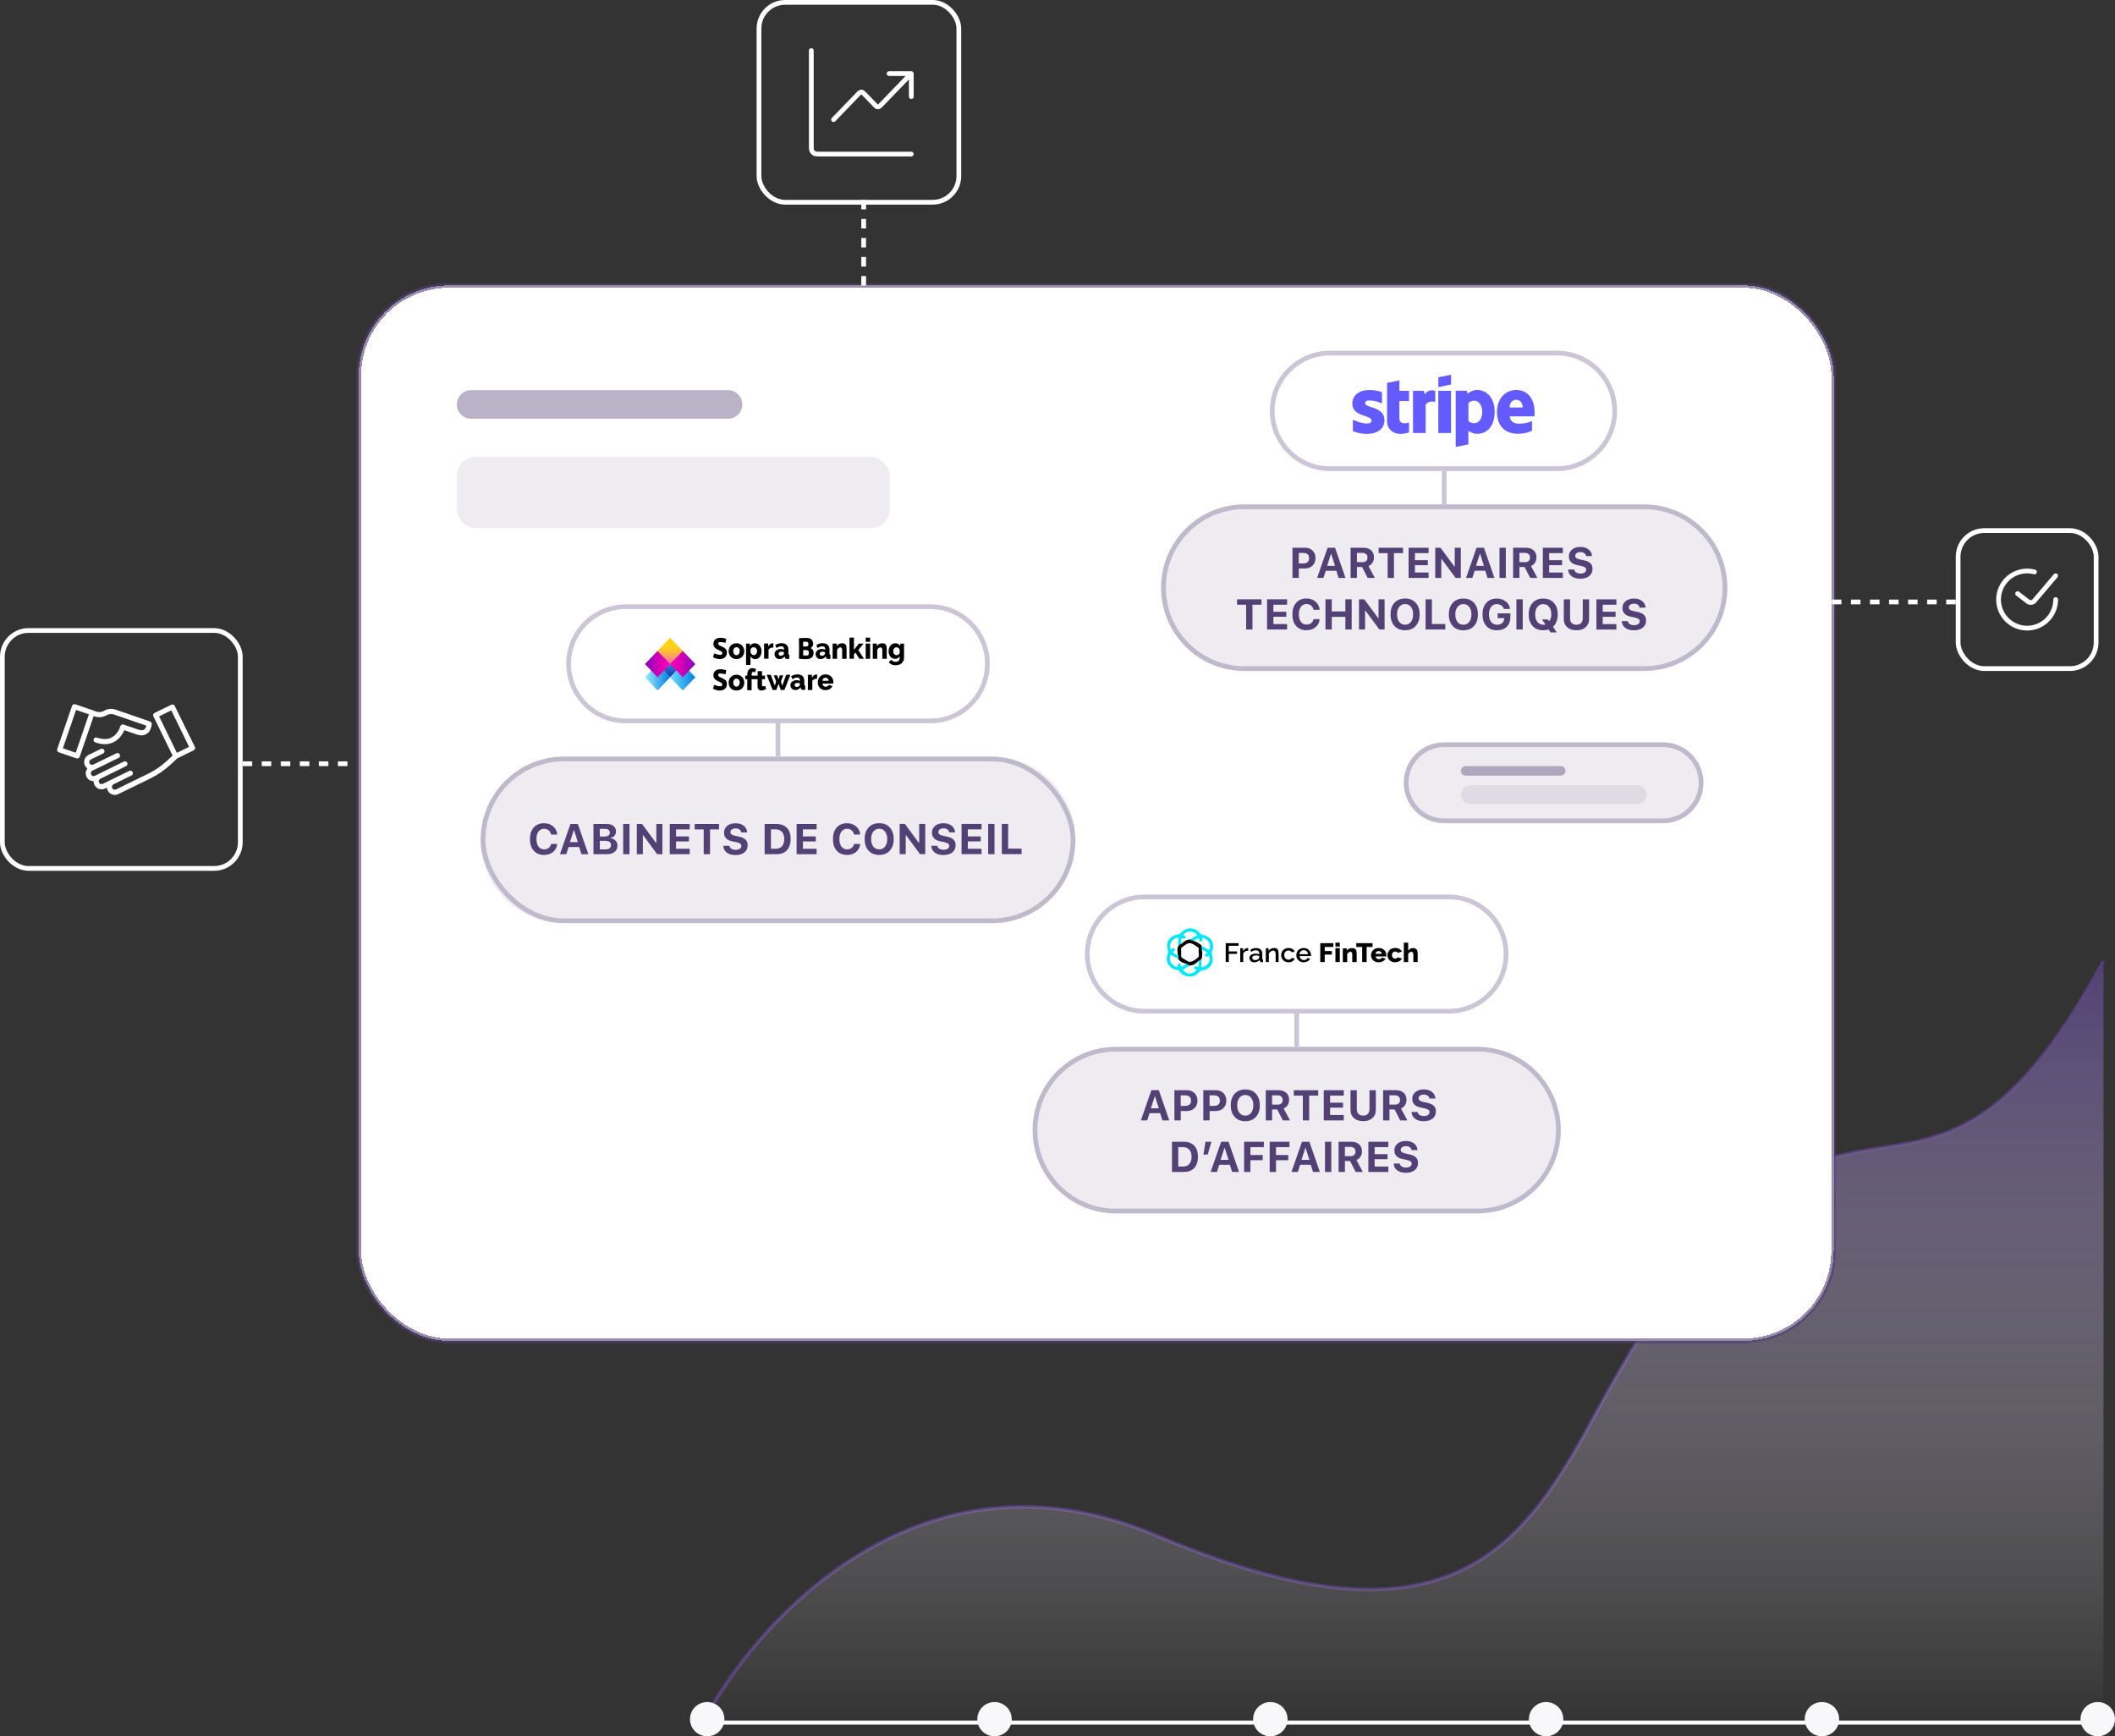 <?xml version="1.0" encoding="UTF-8"?> <svg xmlns="http://www.w3.org/2000/svg" xmlns:xlink="http://www.w3.org/1999/xlink" id="Layer_2" data-name="Layer 2" viewBox="0 0 615.15 505"><rect x="0" y="0" width="615.15" height="505" fill="#333333" stroke="none"/><defs><style> .cls-1, .cls-2, .cls-3, .cls-4, .cls-5, .cls-6, .cls-7, .cls-8, .cls-9 { fill: none; } .cls-2 { stroke-linejoin: round; } .cls-2, .cls-3, .cls-4, .cls-6, .cls-7, .cls-8, .cls-9 { stroke-width: 1.38px; } .cls-2, .cls-3, .cls-4, .cls-8 { stroke: #fff; } .cls-2, .cls-4 { stroke-linecap: round; } .cls-10 { fill: url(#linear-gradient); } .cls-11 { clip-path: url(#clippath); } .cls-12 { fill: #f8f7f9; } .cls-13 { fill: #010101; } .cls-14 { fill: #fff; } .cls-15 { fill: #fdfdfd; } .cls-16 { fill: #03e7fb; } .cls-17 { fill: #0bfefe; } .cls-18, .cls-19 { fill: #635bff; } .cls-20 { fill: #534075; } .cls-21 { fill: rgba(83, 64, 117, .4); } .cls-3 { stroke-dasharray: 0 0 2.77 2.77; } .cls-22 { clip-path: url(#clippath-1); } .cls-23 { fill: url(#linear-gradient-3); } .cls-24 { fill: url(#linear-gradient-4); } .cls-25 { fill: url(#linear-gradient-2); } .cls-26 { fill: url(#linear-gradient-6); } .cls-27 { fill: url(#linear-gradient-7); } .cls-28 { fill: url(#linear-gradient-5); } .cls-19 { fill-rule: evenodd; } .cls-29 { fill: rgba(83, 64, 117, .1); } .cls-5 { stroke: #534075; stroke-width: 1.07px; } .cls-6 { stroke: rgba(83, 64, 117, .6); } .cls-7 { stroke: rgba(83, 64, 117, .3); } .cls-9 { stroke: #cbc6d6; } </style><linearGradient id="linear-gradient" x1="407.91" y1="374.09" x2="407.91" y2="151.85" gradientTransform="translate(0 653.66) scale(1 -1)" gradientUnits="userSpaceOnUse"><stop offset="0" stop-color="#534075"></stop><stop offset="1" stop-color="#d9d9d9" stop-opacity="0"></stop></linearGradient><clipPath id="clippath"><rect class="cls-1" x="16.61" y="197.91" width="40.14" height="40.14"></rect></clipPath><clipPath id="clippath-1"><rect class="cls-1" x="339.34" y="270" width="73" height="14"></rect></clipPath><linearGradient id="linear-gradient-2" x1="194.92" y1="464.35" x2="194.92" y2="456.68" gradientTransform="translate(0 653.66) scale(1 -1)" gradientUnits="userSpaceOnUse"><stop offset="0" stop-color="#59bfff"></stop><stop offset="1" stop-color="#1039b4"></stop></linearGradient><linearGradient id="linear-gradient-3" x1="194.91" y1="456.68" x2="202.24" y2="456.68" gradientTransform="translate(0 653.66) scale(1 -1)" gradientUnits="userSpaceOnUse"><stop offset="0" stop-color="#73ddff"></stop><stop offset="1" stop-color="#0180dd"></stop></linearGradient><linearGradient id="linear-gradient-4" x1="194.91" y1="456.68" x2="187.59" y2="456.68" gradientTransform="translate(0 653.66) scale(1 -1)" gradientUnits="userSpaceOnUse"><stop offset="0" stop-color="#017edd"></stop><stop offset="1" stop-color="#9decff"></stop></linearGradient><linearGradient id="linear-gradient-5" x1="194.92" y1="468.18" x2="194.92" y2="460.51" gradientTransform="translate(0 653.66) scale(1 -1)" gradientUnits="userSpaceOnUse"><stop offset=".3" stop-color="#ffd315"></stop><stop offset=".38" stop-color="#ffcd1e"></stop><stop offset=".52" stop-color="#ffbd36"></stop><stop offset=".69" stop-color="#ffa35e"></stop><stop offset=".88" stop-color="#ff7f94"></stop><stop offset="1" stop-color="#ff67b9"></stop></linearGradient><linearGradient id="linear-gradient-6" x1="194.91" y1="460.51" x2="202.24" y2="460.51" gradientTransform="translate(0 653.66) scale(1 -1)" gradientUnits="userSpaceOnUse"><stop offset="0" stop-color="#ff00b1"></stop><stop offset=".14" stop-color="#f600b2"></stop><stop offset=".37" stop-color="#de00b5"></stop><stop offset=".66" stop-color="#b600ba"></stop><stop offset="1" stop-color="#7f00c1"></stop><stop offset="1" stop-color="#7f00c1"></stop></linearGradient><linearGradient id="linear-gradient-7" x1="194.91" y1="460.51" x2="187.59" y2="460.51" xlink:href="#linear-gradient-6"></linearGradient></defs><g id="Layer_1-2" data-name="Layer 1"><rect class="cls-14" x="205.13" y="500.42" width="404.46" height="1.18"></rect><path class="cls-5" d="M204.02,501.82c15.6-30.55,63.94-84.35,132.51-55.16,85.71,36.48,106.9,2.78,128.08-36.48,70.45-130.61,91.29-27.93,147.19-130.61"></path><path class="cls-10" d="M336.53,446.65c-68.57-29.18-116.91,24.62-132.51,55.16h407.78v-222.25c-55.9,102.68-76.74,0-147.19,130.61-21.18,39.26-42.36,72.96-128.08,36.48Z"></path><ellipse class="cls-12" cx="289.26" cy="500.02" rx="5.01" ry="4.98"></ellipse><ellipse class="cls-12" cx="369.48" cy="500.02" rx="5.01" ry="4.98"></ellipse><ellipse class="cls-12" cx="449.69" cy="500.02" rx="5.01" ry="4.98"></ellipse><ellipse class="cls-12" cx="529.91" cy="500.02" rx="5.01" ry="4.98"></ellipse><ellipse class="cls-12" cx="610.13" cy="500.02" rx="5.01" ry="4.98"></ellipse><ellipse class="cls-12" cx="205.69" cy="500.02" rx="5.01" ry="4.98"></ellipse><g><rect class="cls-14" x="104.34" y="83" width="429" height="307" rx="26.3" ry="26.3" shape-rendering="crispEdges"></rect><rect class="cls-6" x="104.34" y="83" width="429" height="307" rx="26.3" ry="26.3" shape-rendering="crispEdges"></rect></g><path class="cls-4" d="M586.82,172.65l2.98,2.3c.59,.45,1.42,.37,1.9-.2l6.19-7.29"></path><path class="cls-4" d="M597.89,174.38c0,1.74-.54,3.43-1.55,4.84-1.01,1.41-2.44,2.47-4.08,3.03s-3.42,.59-5.08,.08c-1.66-.5-3.12-1.51-4.18-2.89-1.06-1.38-1.66-3.05-1.71-4.78-.06-1.74,.43-3.44,1.4-4.89,.96-1.44,2.36-2.55,3.98-3.16,1.62-.61,3.4-.7,5.07-.25"></path><path class="cls-29" d="M164,220.06h124.56c13.38,0,24.22,10.84,24.22,24.22h0c0,13.38-10.84,24.22-24.22,24.22h-124.56c-13.38,0-24.22-10.84-24.22-24.22h0c0-13.38,10.84-24.22,24.22-24.22Z"></path><rect class="cls-7" x="140.48" y="220.75" width="171.62" height="47.06" rx="23.53" ry="23.53"></rect><path class="cls-7" d="M182,176.46h88.58c9.17,0,16.61,7.44,16.61,16.61h0c0,9.17-7.44,16.61-16.61,16.61h-88.58c-9.17,0-16.61-7.44-16.61-16.61h0c0-9.17,7.44-16.61,16.61-16.61Z"></path><path class="cls-7" d="M332.85,260.88h88.58c9.17,0,16.61,7.44,16.61,16.61h0c0,9.17-7.44,16.61-16.61,16.61h-88.58c-9.17,0-16.61-7.44-16.61-16.61h0c0-9.17,7.44-16.61,16.61-16.61Z"></path><path class="cls-7" d="M386.84,102.69h66c9.28,0,16.81,7.53,16.81,16.81h0c0,9.28-7.53,16.81-16.81,16.81h-66c-9.28,0-16.81-7.53-16.81-16.81h0c0-9.28,7.53-16.81,16.81-16.81Z"></path><path class="cls-20" d="M158.26,248.66c-1.27,0-2.28-.41-3.02-1.23-.73-.83-1.1-1.96-1.1-3.38s.37-2.55,1.1-3.38c.74-.82,1.74-1.23,3.02-1.23,1.04,0,1.91,.31,2.63,.93,.72,.62,1.11,1.4,1.18,2.36h-1.79c-.09-.51-.32-.91-.69-1.22-.37-.3-.81-.46-1.33-.46-.69,0-1.23,.27-1.64,.8-.4,.54-.6,1.26-.6,2.19s.2,1.66,.6,2.2c.4,.54,.95,.8,1.64,.8,.53,0,.97-.14,1.34-.43,.36-.29,.59-.67,.68-1.16h1.79c-.08,.95-.47,1.72-1.17,2.32-.7,.59-1.58,.89-2.64,.89Zm10.86-.22l-.66-2.09h-3.08l-.68,2.09h-1.84l3.05-8.78h2.16l3.05,8.78h-1.99Zm-2.25-6.95l-1.1,3.44h2.3l-1.09-3.44h-.11Zm9.68,6.95h-3.94v-8.78h3.84c.85,0,1.51,.19,2,.58,.48,.39,.72,.92,.72,1.6,0,.47-.15,.88-.46,1.24-.3,.36-.68,.57-1.13,.64v.11c.58,.04,1.06,.26,1.44,.66,.38,.39,.57,.87,.57,1.43,0,.77-.27,1.38-.82,1.84-.54,.45-1.28,.68-2.22,.68Zm-2.1-7.37v2.23h1.38c.5,0,.87-.1,1.14-.29,.26-.2,.4-.47,.4-.82s-.12-.63-.37-.82c-.24-.2-.58-.3-1.02-.3h-1.53Zm0,5.97h1.64c.53,0,.93-.11,1.21-.32,.28-.22,.42-.53,.42-.94s-.14-.71-.43-.91c-.28-.21-.7-.32-1.24-.32h-1.59v2.49Zm8.64,1.4h-1.84v-8.78h1.84v8.78Zm3.89,0h-1.76v-8.78h1.53l4.04,5.47h.11v-5.47h1.76v8.78h-1.52l-4.05-5.49h-.11v5.49Zm13.63-1.57v1.57h-5.81v-8.78h5.81v1.57h-3.98v2.05h3.75v1.45h-3.75v2.14h3.98Zm5.9,1.57h-1.84v-7.21h-2.63v-1.57h7.1v1.57h-2.63v7.21Zm3.86-2.44h1.78c.04,.36,.23,.64,.56,.85,.33,.21,.76,.32,1.28,.32,.48,0,.87-.1,1.17-.31,.3-.21,.46-.48,.46-.81,0-.28-.12-.51-.35-.68-.24-.18-.62-.32-1.16-.43l-1.14-.24c-1.59-.33-2.38-1.17-2.38-2.51,0-.83,.31-1.49,.92-1.99,.61-.5,1.43-.75,2.44-.75s1.76,.25,2.38,.74c.62,.49,.95,1.13,.98,1.91h-1.73c-.04-.35-.21-.63-.51-.84-.3-.21-.67-.32-1.11-.32s-.83,.1-1.11,.3c-.28,.2-.41,.46-.41,.8,0,.27,.11,.49,.33,.66,.23,.17,.6,.3,1.11,.41l1.06,.23c.88,.19,1.52,.48,1.92,.88,.4,.4,.6,.94,.6,1.62,0,.88-.32,1.58-.96,2.09-.63,.51-1.5,.76-2.6,.76s-1.89-.24-2.52-.72c-.63-.48-.97-1.13-1-1.95Zm12.02-6.34h3.45c1.31,0,2.32,.38,3.04,1.14,.72,.75,1.08,1.82,1.08,3.19s-.36,2.52-1.08,3.3c-.71,.77-1.73,1.15-3.04,1.15h-3.45v-8.78Zm1.84,1.57v5.64h1.33c.82,0,1.44-.24,1.88-.73,.44-.49,.66-1.2,.66-2.12s-.22-1.57-.67-2.06c-.45-.49-1.07-.74-1.87-.74h-1.33Zm13.28,5.64v1.57h-5.81v-8.78h5.81v1.57h-3.98v2.05h3.75v1.45h-3.75v2.14h3.98Zm8.87,1.79c-1.27,0-2.28-.41-3.02-1.23-.73-.83-1.1-1.96-1.1-3.38s.37-2.55,1.1-3.38c.74-.82,1.74-1.23,3.02-1.23,1.04,0,1.91,.31,2.63,.93,.72,.62,1.11,1.4,1.18,2.36h-1.79c-.09-.51-.32-.91-.69-1.22-.36-.3-.81-.46-1.33-.46-.69,0-1.24,.27-1.64,.8-.4,.54-.6,1.26-.6,2.19s.2,1.66,.6,2.2c.4,.54,.95,.8,1.64,.8,.53,0,.97-.14,1.34-.43,.36-.29,.59-.67,.68-1.16h1.79c-.08,.95-.47,1.72-1.17,2.32-.7,.59-1.58,.89-2.64,.89Zm9.34-9.23c1.3,0,2.32,.41,3.08,1.24,.76,.83,1.14,1.95,1.14,3.37s-.38,2.55-1.14,3.38c-.75,.83-1.78,1.24-3.08,1.24s-2.33-.41-3.09-1.24c-.76-.83-1.14-1.95-1.14-3.38s.38-2.54,1.14-3.37c.76-.83,1.79-1.24,3.08-1.24Zm1.7,2.43c-.42-.54-.99-.82-1.7-.82s-1.28,.27-1.71,.82c-.43,.54-.64,1.27-.64,2.18s.21,1.65,.63,2.19c.43,.54,1,.81,1.71,.81s1.28-.27,1.7-.81c.43-.54,.64-1.27,.64-2.19s-.21-1.64-.64-2.18Zm6.01,6.57h-1.76v-8.78h1.53l4.04,5.47h.11v-5.47h1.76v8.78h-1.52l-4.05-5.49h-.11v5.49Zm7.42-2.44h1.78c.04,.36,.23,.64,.56,.85,.33,.21,.76,.32,1.28,.32,.48,0,.87-.1,1.17-.31,.3-.21,.46-.48,.46-.81,0-.28-.12-.51-.35-.68-.23-.18-.62-.32-1.16-.43l-1.14-.24c-1.59-.33-2.38-1.17-2.38-2.51,0-.83,.31-1.49,.92-1.99,.61-.5,1.42-.75,2.44-.75s1.76,.25,2.38,.74c.62,.49,.95,1.13,.98,1.91h-1.73c-.04-.35-.21-.63-.51-.84-.3-.21-.67-.32-1.11-.32s-.83,.1-1.11,.3c-.28,.2-.41,.46-.41,.8,0,.27,.11,.49,.33,.66,.23,.17,.6,.3,1.11,.41l1.06,.23c.88,.19,1.52,.48,1.92,.88,.4,.4,.6,.94,.6,1.62,0,.88-.32,1.58-.95,2.09-.63,.51-1.5,.76-2.6,.76-1.05,0-1.88-.24-2.52-.72-.63-.48-.96-1.13-1-1.95Zm14.63,.87v1.57h-5.81v-8.78h5.81v1.57h-3.98v2.05h3.75v1.45h-3.75v2.14h3.98Zm3.77,1.57h-1.84v-8.78h1.84v8.78Zm7.87-1.6v1.6h-5.74v-8.78h1.84v7.18h3.9Z"></path><path class="cls-29" d="M361.92,146.7h116.26c13.38,0,24.22,10.84,24.22,24.22h0c0,13.38-10.84,24.22-24.22,24.22h-116.26c-13.38,0-24.22-10.84-24.22-24.22h0c0-13.38,10.84-24.22,24.22-24.22Z"></path><path class="cls-7" d="M361.92,147.4h116.26c12.99,0,23.53,10.53,23.53,23.53h0c0,12.99-10.53,23.53-23.53,23.53h-116.26c-12.99,0-23.53-10.53-23.53-23.53h0c0-12.99,10.53-23.53,23.53-23.53Z"></path><path class="cls-29" d="M420.04,215.9h63.66c6.5,0,11.76,5.27,11.76,11.76h0c0,6.5-5.27,11.76-11.76,11.76h-63.66c-6.5,0-11.76-5.27-11.76-11.76h0c0-6.5,5.27-11.76,11.76-11.76Z"></path><path class="cls-7" d="M420.04,216.6h63.66c6.11,0,11.07,4.96,11.07,11.07h0c0,6.11-4.96,11.07-11.07,11.07h-63.66c-6.11,0-11.07-4.96-11.07-11.07h0c0-6.11,4.96-11.07,11.07-11.07Z"></path><path class="cls-29" d="M324.55,304.48h105.18c13.38,0,24.22,10.84,24.22,24.22h0c0,13.38-10.84,24.22-24.22,24.22h-105.18c-13.38,0-24.22-10.84-24.22-24.22h0c0-13.38,10.84-24.22,24.22-24.22Z"></path><path class="cls-7" d="M324.55,305.17h105.18c12.99,0,23.53,10.53,23.53,23.53h0c0,12.99-10.53,23.53-23.53,23.53h-105.18c-12.99,0-23.53-10.53-23.53-23.53h0c0-12.99,10.53-23.53,23.53-23.53Z"></path><path class="cls-20" d="M375.91,159.31h3.66c.9,0,1.64,.28,2.2,.84,.56,.55,.85,1.29,.85,2.19s-.29,1.63-.87,2.18c-.58,.56-1.33,.83-2.26,.83h-1.73v2.72h-1.84v-8.78Zm1.84,1.51v3.05h1.33c.53,0,.94-.13,1.23-.39,.29-.26,.44-.64,.44-1.13s-.14-.87-.43-1.14c-.29-.26-.7-.39-1.23-.39h-1.34Zm11.59,7.27l-.66-2.09h-3.08l-.68,2.09h-1.84l3.05-8.78h2.16l3.05,8.78h-1.99Zm-2.25-6.95l-1.1,3.44h2.3l-1.09-3.44h-.11Zm7.57-.34v2.7h1.61c.46,0,.82-.12,1.08-.35,.26-.24,.39-.57,.39-.99s-.13-.75-.4-.99c-.27-.24-.63-.36-1.08-.36h-1.59Zm0,4.11v3.18h-1.84v-8.78h3.69c.96,0,1.72,.25,2.28,.75,.56,.5,.83,1.19,.83,2.06,0,.57-.14,1.08-.43,1.53-.28,.45-.67,.77-1.17,.97l1.85,3.47h-2.08l-1.64-3.18h-1.5Zm10.78,3.18h-1.84v-7.21h-2.63v-1.57h7.1v1.57h-2.63v7.21Zm10.07-1.57v1.57h-5.81v-8.78h5.81v1.57h-3.98v2.05h3.75v1.45h-3.75v2.13h3.98Zm3.69,1.57h-1.76v-8.78h1.53l4.04,5.47h.11v-5.47h1.76v8.78h-1.52l-4.05-5.49h-.11v5.49Zm13.45,0l-.66-2.09h-3.08l-.67,2.09h-1.84l3.05-8.78h2.16l3.05,8.78h-1.99Zm-2.25-6.95l-1.1,3.44h2.3l-1.09-3.44h-.11Zm7.57,6.95h-1.84v-8.78h1.84v8.78Zm3.96-7.29v2.7h1.61c.46,0,.82-.12,1.08-.35,.26-.24,.39-.57,.39-.99s-.13-.75-.4-.99c-.27-.24-.63-.36-1.08-.36h-1.59Zm0,4.11v3.18h-1.84v-8.78h3.68c.96,0,1.73,.25,2.28,.75,.56,.5,.83,1.19,.83,2.06,0,.57-.14,1.08-.42,1.53-.28,.45-.67,.77-1.17,.97l1.85,3.47h-2.08l-1.64-3.18h-1.5Zm12.63,1.61v1.57h-5.82v-8.78h5.82v1.57h-3.98v2.05h3.75v1.45h-3.75v2.13h3.98Zm1.54-.87h1.77c.04,.36,.23,.64,.56,.85,.33,.21,.76,.32,1.28,.32,.48,0,.87-.1,1.17-.31,.3-.21,.46-.48,.46-.82,0-.28-.12-.51-.35-.68-.24-.17-.62-.32-1.16-.43l-1.14-.24c-1.59-.33-2.38-1.17-2.38-2.51,0-.83,.31-1.49,.92-1.99,.61-.5,1.43-.76,2.44-.76s1.76,.25,2.38,.74c.62,.49,.95,1.13,.98,1.91h-1.73c-.04-.35-.21-.63-.51-.84-.3-.21-.67-.32-1.11-.32s-.83,.1-1.11,.3c-.28,.2-.41,.46-.41,.8,0,.27,.11,.49,.33,.66,.23,.17,.6,.3,1.11,.41l1.06,.22c.88,.19,1.52,.48,1.92,.88,.4,.4,.6,.94,.6,1.62,0,.88-.32,1.58-.96,2.09-.63,.51-1.5,.76-2.6,.76-1.05,0-1.89-.24-2.52-.72-.63-.48-.97-1.13-1-1.95Zm-91.82,17.44h-1.84v-7.21h-2.63v-1.57h7.1v1.57h-2.63v7.21Zm10.07-1.57v1.57h-5.82v-8.78h5.82v1.57h-3.98v2.05h3.75v1.45h-3.75v2.13h3.98Zm5.66,1.79c-1.27,0-2.28-.41-3.02-1.24-.73-.83-1.1-1.95-1.1-3.38s.37-2.55,1.1-3.38c.74-.82,1.74-1.24,3.02-1.24,1.04,0,1.91,.31,2.63,.93,.72,.62,1.11,1.4,1.18,2.36h-1.79c-.09-.51-.32-.91-.69-1.22-.36-.3-.81-.46-1.33-.46-.69,0-1.23,.27-1.64,.8-.4,.54-.6,1.26-.6,2.19s.2,1.66,.6,2.19c.4,.54,.95,.8,1.64,.8,.53,0,.97-.14,1.34-.43,.37-.29,.59-.67,.68-1.15h1.79c-.08,.95-.47,1.72-1.17,2.32-.7,.59-1.58,.89-2.64,.89Zm13.13-.23h-1.84v-3.67h-3.95v3.67h-1.84v-8.78h1.84v3.54h3.95v-3.54h1.84v8.78Zm3.89,0h-1.76v-8.78h1.53l4.04,5.47h.11v-5.47h1.76v8.78h-1.52l-4.05-5.49h-.11v5.49Zm11.65-9c1.3,0,2.32,.41,3.08,1.24,.76,.83,1.14,1.95,1.14,3.37s-.38,2.55-1.14,3.38c-.75,.83-1.78,1.24-3.08,1.24s-2.33-.41-3.09-1.24c-.76-.83-1.14-1.95-1.14-3.38s.38-2.54,1.14-3.37c.76-.83,1.79-1.24,3.08-1.24Zm1.7,2.43c-.42-.54-.99-.82-1.7-.82s-1.28,.27-1.71,.82c-.43,.54-.64,1.27-.64,2.18s.21,1.65,.63,2.19c.43,.54,1,.82,1.71,.82s1.28-.27,1.7-.82c.43-.54,.64-1.27,.64-2.19s-.21-1.65-.64-2.18Zm9.99,4.98v1.6h-5.74v-8.78h1.84v7.18h3.9Zm5.26-7.4c1.3,0,2.32,.41,3.08,1.24,.76,.83,1.14,1.95,1.14,3.37s-.38,2.55-1.14,3.38c-.75,.83-1.78,1.24-3.08,1.24s-2.33-.41-3.09-1.24c-.76-.83-1.14-1.95-1.14-3.38s.38-2.54,1.14-3.37c.76-.83,1.79-1.24,3.08-1.24Zm1.7,2.43c-.42-.54-.99-.82-1.7-.82s-1.28,.27-1.71,.82c-.43,.54-.64,1.27-.64,2.18s.21,1.65,.63,2.19c.43,.54,1,.82,1.71,.82s1.28-.27,1.7-.82c.43-.54,.64-1.27,.64-2.19s-.21-1.65-.64-2.18Zm11.96,2.99c0,1.17-.35,2.1-1.05,2.79-.7,.68-1.65,1.02-2.85,1.02-1.31,0-2.33-.41-3.08-1.24s-1.12-1.95-1.12-3.39,.38-2.54,1.12-3.36c.75-.83,1.76-1.24,3.04-1.24,1.04,0,1.91,.28,2.61,.83,.7,.55,1.12,1.28,1.25,2.19h-1.82c-.14-.45-.38-.79-.74-1.03-.35-.25-.78-.37-1.29-.37-.71,0-1.27,.27-1.68,.8-.4,.53-.61,1.25-.61,2.17s.21,1.68,.63,2.21c.43,.54,1,.81,1.73,.81,.6,0,1.09-.16,1.47-.49,.38-.32,.58-.75,.6-1.28v-.16s-1.9,0-1.9,0v-1.38h3.69v1.12Zm3.6,3.58h-1.84v-8.78h1.84v8.78Zm5.97,.23c-1.3,0-2.33-.41-3.09-1.24-.76-.83-1.14-1.95-1.14-3.38s.38-2.54,1.14-3.37c.76-.83,1.79-1.24,3.08-1.24s2.32,.41,3.08,1.24c.76,.83,1.14,1.95,1.14,3.37,0,.79-.12,1.49-.36,2.1-.24,.61-.58,1.11-1.02,1.49l1.09,1.65h-1.78l-.61-.86c-.47,.15-.98,.23-1.54,.23Zm0-1.61c.2,0,.41-.03,.63-.08l-1-1.46h1.67l.41,.49c.42-.45,.63-1.1,.63-1.96,0-.92-.21-1.65-.64-2.18-.43-.54-.99-.82-1.7-.82s-1.28,.27-1.71,.82c-.43,.54-.64,1.27-.64,2.18s.21,1.66,.64,2.19c.43,.54,1,.81,1.71,.81Zm7.8-7.39v5.56c0,.56,.16,1,.48,1.33,.32,.32,.78,.49,1.36,.49s1.04-.16,1.36-.49c.32-.32,.49-.77,.49-1.33v-5.56h1.84v5.75c0,.98-.34,1.76-1,2.36-.67,.6-1.56,.89-2.68,.89s-2.01-.3-2.68-.89c-.67-.6-1-1.38-1-2.36v-5.75h1.84Zm13.47,7.21v1.57h-5.81v-8.78h5.81v1.57h-3.98v2.05h3.75v1.45h-3.75v2.13h3.98Zm1.54-.87h1.78c.04,.36,.23,.64,.56,.85,.33,.21,.76,.32,1.28,.32,.48,0,.87-.1,1.17-.31,.3-.21,.46-.48,.46-.82,0-.28-.12-.51-.35-.68-.24-.17-.62-.32-1.16-.43l-1.14-.24c-1.59-.33-2.38-1.17-2.38-2.51,0-.83,.31-1.49,.92-1.99,.61-.5,1.43-.76,2.44-.76s1.76,.25,2.38,.74c.62,.49,.95,1.13,.98,1.91h-1.73c-.04-.35-.21-.63-.51-.84s-.67-.32-1.11-.32-.83,.1-1.11,.3c-.28,.2-.41,.46-.41,.8,0,.27,.11,.49,.33,.66,.23,.17,.6,.3,1.11,.41l1.06,.22c.88,.19,1.52,.48,1.92,.88,.4,.4,.6,.94,.6,1.62,0,.88-.32,1.58-.95,2.09-.63,.51-1.5,.76-2.6,.76-1.05,0-1.89-.24-2.52-.72-.63-.48-.96-1.13-1-1.95Z"></path><path class="cls-20" d="M338.09,325.86l-.66-2.09h-3.08l-.68,2.09h-1.84l3.05-8.78h2.16l3.05,8.78h-1.99Zm-2.25-6.95l-1.1,3.44h2.3l-1.09-3.44h-.11Zm5.73-1.82h3.66c.9,0,1.64,.28,2.2,.84,.56,.56,.85,1.29,.85,2.2s-.29,1.63-.87,2.18c-.58,.56-1.33,.83-2.26,.83h-1.73v2.72h-1.84v-8.78Zm1.84,1.51v3.05h1.33c.53,0,.94-.13,1.23-.39,.29-.26,.44-.64,.44-1.13s-.14-.87-.43-1.14c-.29-.26-.7-.4-1.23-.4h-1.34Zm6.56-1.51h3.66c.9,0,1.64,.28,2.2,.84,.56,.56,.85,1.29,.85,2.2s-.29,1.63-.87,2.18c-.58,.56-1.33,.83-2.26,.83h-1.73v2.72h-1.84v-8.78Zm1.84,1.51v3.05h1.33c.53,0,.94-.13,1.23-.39,.29-.26,.44-.64,.44-1.13s-.14-.87-.43-1.14c-.29-.26-.7-.4-1.23-.4h-1.34Zm10.39-1.73c1.3,0,2.32,.41,3.08,1.24,.76,.83,1.14,1.95,1.14,3.37s-.38,2.55-1.14,3.38c-.75,.83-1.78,1.24-3.08,1.24s-2.33-.41-3.09-1.24c-.76-.83-1.14-1.95-1.14-3.38s.38-2.54,1.14-3.37c.76-.83,1.79-1.24,3.08-1.24Zm1.7,2.43c-.42-.54-.99-.82-1.7-.82s-1.28,.27-1.71,.82c-.43,.54-.64,1.27-.64,2.18s.21,1.65,.63,2.19c.43,.54,1,.82,1.71,.82s1.28-.27,1.7-.82c.43-.54,.64-1.27,.64-2.19s-.21-1.64-.64-2.18Zm6.09-.72v2.7h1.61c.46,0,.82-.12,1.08-.35,.26-.24,.39-.57,.39-.99s-.13-.75-.4-.99c-.27-.24-.63-.37-1.08-.37h-1.59Zm0,4.11v3.18h-1.84v-8.78h3.68c.96,0,1.73,.25,2.28,.75,.55,.5,.83,1.19,.83,2.06,0,.57-.14,1.08-.42,1.53-.28,.45-.67,.77-1.17,.97l1.85,3.47h-2.08l-1.64-3.18h-1.5Zm10.78,3.18h-1.84v-7.21h-2.63v-1.57h7.1v1.57h-2.63v7.21Zm10.07-1.57v1.57h-5.82v-8.78h5.82v1.57h-3.98v2.05h3.75v1.45h-3.75v2.14h3.98Zm3.79-7.21v5.56c0,.56,.16,1,.48,1.33,.32,.32,.78,.49,1.36,.49s1.04-.16,1.36-.49c.32-.32,.49-.77,.49-1.33v-5.56h1.84v5.75c0,.98-.33,1.76-1,2.36-.66,.6-1.56,.89-2.68,.89s-2.01-.3-2.68-.89c-.66-.6-1-1.38-1-2.36v-5.75h1.84Zm9.49,1.48v2.7h1.61c.46,0,.82-.12,1.08-.35,.26-.24,.39-.57,.39-.99s-.13-.75-.4-.99c-.27-.24-.63-.37-1.08-.37h-1.59Zm0,4.11v3.18h-1.84v-8.78h3.69c.96,0,1.73,.25,2.28,.75,.56,.5,.83,1.19,.83,2.06,0,.57-.14,1.08-.43,1.53-.28,.45-.67,.77-1.17,.97l1.85,3.47h-2.08l-1.64-3.18h-1.5Zm6.42,.74h1.78c.04,.36,.23,.64,.56,.85,.33,.21,.76,.32,1.28,.32,.48,0,.87-.1,1.17-.31,.3-.21,.46-.48,.46-.82,0-.28-.12-.51-.35-.68-.24-.17-.62-.32-1.16-.43l-1.14-.24c-1.59-.33-2.38-1.17-2.38-2.51,0-.83,.31-1.49,.92-1.99,.61-.5,1.43-.75,2.44-.75s1.76,.24,2.38,.74c.62,.49,.95,1.13,.98,1.91h-1.73c-.04-.35-.21-.63-.51-.84-.3-.21-.66-.32-1.11-.32s-.83,.1-1.11,.3c-.27,.2-.41,.46-.41,.8,0,.27,.11,.49,.33,.66,.23,.17,.6,.3,1.11,.41l1.06,.23c.88,.19,1.52,.48,1.92,.88,.4,.4,.6,.94,.6,1.62,0,.88-.32,1.58-.95,2.09-.63,.51-1.5,.76-2.6,.76-1.05,0-1.89-.24-2.52-.72-.63-.48-.96-1.13-1-1.95Zm-69.68,8.66h3.45c1.31,0,2.32,.38,3.04,1.14,.72,.75,1.08,1.82,1.08,3.19s-.36,2.52-1.08,3.3c-.71,.77-1.73,1.15-3.04,1.15h-3.45v-8.78Zm1.84,1.57v5.64h1.33c.82,0,1.44-.24,1.88-.73,.44-.49,.66-1.2,.66-2.12s-.22-1.57-.67-2.06c-.45-.49-1.07-.74-1.87-.74h-1.33Zm8.56,2.15h-1.23l.57-3.72h1.75l-1.09,3.72Zm7.11,5.06l-.66-2.09h-3.08l-.67,2.09h-1.84l3.05-8.78h2.16l3.05,8.78h-1.99Zm-2.25-6.95l-1.1,3.44h2.3l-1.09-3.44h-.11Zm7.57,6.95h-1.84v-8.78h5.75v1.57h-3.91v2.29h3.57v1.5h-3.57v3.42Zm7.44,0h-1.84v-8.78h5.75v1.57h-3.91v2.29h3.57v1.5h-3.57v3.42Zm10.76,0l-.66-2.09h-3.08l-.68,2.09h-1.84l3.05-8.78h2.16l3.05,8.78h-1.99Zm-2.25-6.95l-1.1,3.44h2.3l-1.09-3.44h-.11Zm7.57,6.95h-1.84v-8.78h1.84v8.78Zm3.96-7.29v2.7h1.61c.46,0,.82-.12,1.08-.35,.26-.24,.39-.57,.39-.99s-.13-.75-.4-.99c-.27-.24-.63-.37-1.08-.37h-1.59Zm0,4.11v3.18h-1.84v-8.78h3.69c.96,0,1.73,.25,2.28,.75,.55,.5,.83,1.19,.83,2.06,0,.57-.14,1.08-.43,1.53-.28,.45-.67,.77-1.17,.97l1.85,3.47h-2.08l-1.64-3.18h-1.5Zm12.63,1.61v1.57h-5.81v-8.78h5.81v1.57h-3.98v2.05h3.75v1.45h-3.75v2.14h3.98Zm1.54-.87h1.78c.04,.36,.23,.64,.56,.85,.33,.21,.76,.32,1.28,.32,.48,0,.87-.1,1.17-.31,.3-.21,.46-.48,.46-.82,0-.28-.12-.51-.35-.68-.24-.17-.62-.32-1.16-.43l-1.14-.24c-1.59-.33-2.38-1.17-2.38-2.51,0-.83,.31-1.49,.92-1.99,.61-.5,1.42-.75,2.44-.75s1.76,.24,2.38,.74c.62,.49,.95,1.13,.98,1.91h-1.73c-.04-.35-.21-.63-.51-.84-.3-.21-.66-.32-1.11-.32s-.83,.1-1.11,.3c-.27,.2-.41,.46-.41,.8,0,.27,.11,.49,.33,.66,.23,.17,.6,.3,1.11,.41l1.06,.23c.88,.19,1.52,.48,1.92,.88,.4,.4,.6,.94,.6,1.62,0,.88-.32,1.58-.95,2.09-.63,.51-1.5,.76-2.6,.76s-1.89-.24-2.52-.72c-.63-.48-.96-1.13-1-1.95Z"></path><path class="cls-21" d="M137.02,113.49h74.74c2.29,0,4.15,1.86,4.15,4.15h0c0,2.29-1.86,4.15-4.15,4.15h-74.74c-2.29,0-4.15-1.86-4.15-4.15h0c0-2.29,1.86-4.15,4.15-4.15Z"></path><rect class="cls-29" x="132.86" y="132.86" width="125.94" height="20.76" rx="5.54" ry="5.54"></rect><path class="cls-29" d="M427.66,228.36h48.44c1.53,0,2.77,1.24,2.77,2.77h0c0,1.53-1.24,2.77-2.77,2.77h-48.44c-1.53,0-2.77-1.24-2.77-2.77h0c0-1.53,1.24-2.77,2.77-2.77Z"></path><path class="cls-21" d="M426.27,222.82h27.68c.76,0,1.38,.62,1.38,1.38h0c0,.76-.62,1.38-1.38,1.38h-27.68c-.76,0-1.38-.62-1.38-1.38h0c0-.76,.62-1.38,1.38-1.38Z"></path><path class="cls-2" d="M265.04,44.81h-26.48c-.9,0-1.36,0-1.7-.18-.3-.16-.55-.42-.71-.73-.18-.36-.18-.83-.18-1.76V14.71m29.06,6.69l-8.77,9.09c-.32,.33-.48,.5-.66,.56-.16,.05-.34,.05-.5,0-.18-.06-.34-.23-.66-.56l-3.02-3.12c-.32-.33-.48-.5-.66-.56-.16-.05-.34-.05-.5,0-.18,.06-.34,.23-.66,.56l-7.16,7.42m22.61-13.38h-6.46m6.46,0v6.69"></path><rect class="cls-8" x=".69" y="183.38" width="69.2" height="69.2" rx="7.61" ry="7.61"></rect><rect class="cls-8" x="220.75" y=".69" width="58.13" height="58.13" rx="7.61" ry="7.61"></rect><rect class="cls-8" x="569.52" y="154.32" width="40.14" height="40.14" rx="7.61" ry="7.61"></rect><g class="cls-11"><g><path class="cls-14" d="M30.53,206.6l-.5,.25c-.62,.3-1.35,.34-2,.11l-.84-.29s-.1-.06-.15-.07l-5.14-1.76c-.39-.13-.81,.07-.94,.46l-4.32,12.57c-.07,.19-.05,.39,.03,.56,.08,.17,.24,.31,.43,.38l5.14,1.76c.08,.02,.16,.04,.24,.04,.31,0,.6-.2,.7-.5l4.07-11.84,.28,.1c1.02,.36,2.17,.29,3.15-.18l.5-.25c.61-.3,1.34-.34,1.98-.12l9.44,3.25c-.1,.39-.29,.86-.66,1.11-.4,.28-1,.28-1.79,0l-4.21-1.44c-.2-.07-.41-.05-.59,.05-.18,.1-.31,.27-.37,.47,0,.02-.59,2.2-2.45,3.2-1.17,.63-2.63,.65-4.34,.07-.39-.13-.81,.07-.94,.46-.13,.38,.07,.81,.46,.94,.98,.34,1.91,.51,2.77,.51,1,0,1.92-.22,2.75-.67,1.66-.89,2.52-2.46,2.92-3.39l3.51,1.2c1.25,.43,2.3,.37,3.11-.2,1.3-.9,1.37-2.73,1.38-2.81,0-.33-.2-.61-.5-.72l-10.03-3.46c-1.01-.34-2.15-.27-3.11,.2Zm-8.5,12.32l-3.74-1.28,3.83-11.16,3.74,1.28-3.83,11.16Z"></path><path class="cls-14" d="M50.21,219.76l-1.76,1.62c-1.6,1.47-3.4,2.7-5.35,3.65l-9.35,4.57c-.41,.21-.91,.03-1.11-.38-.2-.41-.03-.91,.38-1.11l.11-.06,5.11-2.5c.37-.18,.52-.62,.34-.99-.18-.37-.62-.52-.99-.34l-5.11,2.5-2.57,1.26c-.41,.21-.91,.03-1.11-.38-.1-.2-.11-.43-.04-.63,.07-.21,.22-.38,.42-.47l1.94-.95,5.55-2.72c.37-.18,.52-.62,.34-.99-.18-.37-.62-.52-.99-.34l-5.56,2.73-.21,.11-2.65,1.3c-.2,.1-.43,.11-.63,.04-.21-.07-.38-.22-.48-.42-.2-.41-.03-.91,.39-1.11l.92-.45,1.88-.92,.52-.25,4.31-2.11c.37-.18,.52-.62,.34-.99-.18-.37-.62-.52-.99-.34l-4.67,2.28-2.04,1c-.41,.2-.91,.03-1.11-.38-.1-.2-.11-.43-.04-.63,.07-.21,.22-.38,.42-.47l3.56-1.74c.37-.18,.52-.62,.34-.99-.18-.37-.62-.53-.99-.34l-3.56,1.74c-.56,.27-.97,.75-1.17,1.33-.2,.58-.16,1.21,.11,1.77,.17,.34,.42,.63,.71,.84-.52,.68-.65,1.61-.25,2.43,.27,.56,.75,.97,1.33,1.17,.25,.08,.49,.12,.74,.12,0,.37,.07,.74,.24,1.07,.4,.82,1.23,1.29,2.08,1.29,.34,0,.69-.07,1.02-.24l.52-.25c.02,.28,.1,.55,.22,.81,.4,.82,1.23,1.3,2.08,1.3,.34,0,.69-.07,1.02-.24l9.35-4.57c2.08-1.02,4-2.33,5.7-3.89l2.09-1.93,4.78-2.34c.37-.18,.52-.62,.34-.99l-5.85-11.92c-.09-.18-.24-.31-.43-.38-.19-.07-.39-.05-.57,.03l-4.88,2.38c-.37,.18-.52,.62-.34,.99l5.6,11.44Zm-.39-13.15l5.18,10.61-3.55,1.74-5.18-10.61,3.55-1.74Z"></path></g></g><line class="cls-3" x1="568.82" y1="175.08" x2="530.07" y2="175.08"></line><line class="cls-3" x1="251.2" y1="58.13" x2="251.2" y2="84.42"></line><line class="cls-3" x1="70.58" y1="222.13" x2="103.8" y2="222.13"></line><g class="cls-22"><g><path class="cls-16" d="M352.49,276.77c.99-2.19-.15-4.34-2.55-4.83-.43-.09-.71-.25-.98-.58-1.43-1.75-3.91-1.81-5.41-.13-.32,.36-.64,.51-1.1,.58-2.34,.39-3.57,2.44-2.75,4.58,.13,.34,.14,.59-.01,.93-.98,2.17,.23,4.39,2.61,4.8,.41,.07,.65,.23,.9,.54,.68,.88,1.58,1.38,2.81,1.34,1.03,.07,1.93-.33,2.6-1.13,.32-.38,.68-.54,1.17-.62,2.32-.4,3.5-2.45,2.69-4.62-.12-.31-.11-.54,.03-.85h0Zm-8.23-3.8c.21,.1,.45,.05,.56-.19,.13-.26,.03-.5-.24-.6-.65-.25-.32-.48,0-.73,1.13-.88,2.64-.68,3.67,.53-.73,.42-1.45,.84-2.17,1.26-.83,.44-1.67,.88-2.51,1.32,0-.34-.01-.67-.01-1.01,0-.45-.03-.92,.7-.59h0Zm-2.15-.18c.42-.12,.72-.19,.64,.45-.07,.6,0,1.22,.02,1.83-.03,.95-.05,1.9-.08,2.86-.11,.08-.22,.15-.28-.06-.36-.39-.96-.45-1.29-.95,.14-.11,.29-.22,.42-.34,.16-.15,.31-.32,.13-.55-.17-.23-.39-.33-.64-.16-.64,.44-.65-.06-.7-.45-.15-1.1,.67-2.31,1.77-2.63h0Zm1.26,7.75c-.02-.24-.24-.37-.48-.33-.24,.04-.38,.23-.36,.47,.08,.85-.41,.53-.79,.36-1.09-.48-1.68-1.69-1.43-2.82,.1-.43,.24-.58,.68-.28,.43,.29,.92,.51,1.39,.75,.18-.03,.31,.02,.36,.21,.8,.48,1.6,.96,2.39,1.44-.26,.17-.52,.34-.79,.5-.43,.24-.91,.62-.98-.3h0Zm4.57,.53c-.21-.11-.45-.05-.57,.17-.15,.26-.04,.45,.19,.63,.14,.11,.39,.07,.45,.3-1.21,1.36-2.9,1.32-4.05-.1,.69-.41,1.39-.82,2.09-1.23,.83-.44,1.66-.88,2.5-1.32,.17,.32,.07,.66,.08,.99,0,.43,.08,.96-.68,.58Zm1.48,.25v-2.36c.03-.95,.07-1.9,.1-2.86,.47,.35,1.07,.49,1.5,.95,0,.4-.94,.49-.43,1.06,.36,.41,.67-.1,1.01-.12,.68,1.59-.29,3.11-2.18,3.33h0Zm2.47-5.59c-.09,.5-.17,.73-.74,.35-.49-.34-.98-.79-1.67-.73-.31-.67-1.05-.76-1.58-1.14-.27-.19-.56-.35-.84-.53,.34-.21,.69-.41,1.03-.62,.41-.25,.7-.27,.71,.33,0,.28,.17,.48,.48,.44,.29-.03,.46-.26,.42-.52-.13-.69,.23-.53,.62-.38,1.15,.44,1.79,1.59,1.58,2.8h0Z"></path><path class="cls-13" d="M346.08,273.24l.98,.44c.91,.12,1.58,.69,2.29,1.18,.15,.11,.22,.29,.13,.49,.01,.25,.03,.51,.04,.76,.22,.96,.29,1.92-.1,2.86-.29,.18-.59,.36-.88,.54-.67,.73-1.45,1.27-2.5,1.32-.3-.16-.61-.32-.91-.48-1.02-.27-1.99-.61-2.54-1.59-.01-.31,0-.62-.02-.94-.05-.93-.32-1.87,.2-2.76,.22-.23,.47-.42,.8-.5,.72-.65,1.43-1.3,2.51-1.32h0Z"></path><path class="cls-17" d="M342.73,278.91c-.12-.07-.24-.14-.35-.21,.01-.28,.02-.56,.04-.84,.09,.02,.18,.04,.28,.06,.01,.33,.03,.66,.04,.99h0Z"></path><path class="cls-15" d="M343.54,276.97c.14-.48-.27-1.1,.23-1.45,.73-.5,1.53-1.27,2.35-1.21,.82,.07,1.6,.77,2.36,1.26,.32,.21,.15,.64,.12,.95-.06,.68,.37,1.52-.21,2-.67,.56-1.48,1.2-2.35,1.23-.61,.02-1.23-.67-1.89-.95-.96-.4-.46-1.2-.62-1.83h0Z"></path><path d="M356.5,279.81v-5.49h3.75v.76h-2.85v1.64h2.39v.71h-2.39v2.37h-.9Z"></path><path d="M363.05,276.5c-.33,0-.63,.08-.89,.22-.26,.14-.45,.35-.56,.61v2.47h-.87v-4.01h.8v.87c.15-.27,.34-.49,.57-.66,.23-.17,.48-.26,.73-.27h.14s.06,0,.08,0v.76h0Z"></path><path d="M363.39,278.64c0-.26,.08-.48,.23-.67,.15-.19,.36-.34,.63-.44,.27-.11,.57-.16,.92-.16,.18,0,.37,.01,.56,.04,.19,.03,.36,.07,.52,.12v-.26c0-.28-.09-.5-.26-.65-.17-.16-.43-.24-.75-.24-.23,0-.45,.04-.66,.12-.21,.08-.43,.19-.66,.35l-.28-.58c.26-.18,.54-.31,.82-.4,.28-.09,.57-.13,.88-.13,.55,0,.99,.14,1.31,.42,.32,.28,.48,.68,.48,1.2v1.49c0,.1,.02,.17,.06,.21,.04,.04,.1,.06,.18,.07v.68c-.08,.02-.15,.03-.21,.03-.06,0-.11,.01-.16,.02-.19,0-.33-.05-.43-.14-.1-.09-.15-.19-.17-.31l-.02-.23c-.17,.23-.4,.4-.69,.52-.28,.12-.57,.19-.85,.19s-.52-.05-.74-.16c-.22-.11-.39-.26-.51-.45-.12-.19-.18-.4-.18-.63h0Zm2.64,.24c.06-.07,.11-.14,.15-.21,.04-.07,.06-.13,.06-.18v-.45c-.15-.05-.3-.1-.47-.12-.16-.03-.32-.04-.48-.04-.32,0-.58,.06-.78,.18-.2,.12-.3,.29-.3,.5,0,.12,.03,.23,.1,.33,.07,.1,.16,.19,.29,.26s.28,.1,.46,.1c.2,0,.38-.04,.56-.11,.17-.07,.31-.16,.42-.26h0Z"></path><path d="M371.89,279.81h-.86v-2.24c0-.38-.06-.65-.19-.82-.13-.17-.31-.26-.56-.26-.17,0-.34,.04-.5,.12-.17,.08-.32,.19-.45,.33-.13,.14-.23,.3-.29,.48v2.38h-.87v-4.01h.79v.8c.11-.18,.24-.33,.41-.46,.17-.13,.36-.23,.58-.3,.21-.07,.45-.11,.69-.11s.46,.04,.62,.13c.16,.09,.29,.21,.38,.35,.09,.15,.15,.33,.19,.52,.04,.2,.05,.4,.05,.62v2.44h0Z"></path><path d="M374.78,279.88c-.32,0-.62-.05-.88-.16-.26-.11-.49-.26-.68-.46-.19-.2-.34-.42-.44-.67-.1-.25-.16-.51-.16-.79,0-.38,.09-.72,.26-1.04,.17-.31,.42-.56,.75-.75,.33-.19,.7-.28,1.14-.28s.79,.09,1.11,.27c.31,.18,.55,.43,.7,.73l-.86,.25c-.1-.16-.23-.29-.4-.39-.17-.1-.36-.14-.57-.14-.23,0-.44,.06-.63,.17-.19,.11-.34,.27-.45,.47-.11,.2-.16,.43-.16,.7s.05,.49,.17,.69c.11,.2,.26,.36,.45,.48,.19,.12,.4,.18,.63,.18,.14,0,.28-.02,.41-.07,.13-.05,.25-.12,.35-.2,.1-.09,.18-.18,.22-.28l.85,.26c-.09,.2-.22,.37-.4,.53-.17,.15-.39,.28-.63,.37-.24,.09-.51,.14-.8,.14h0Z"></path><path d="M379.18,279.88c-.33,0-.62-.06-.88-.16-.26-.11-.48-.26-.67-.45-.19-.19-.34-.41-.44-.66-.1-.25-.16-.51-.16-.79,0-.38,.09-.73,.27-1.05s.43-.57,.76-.76c.33-.19,.7-.28,1.12-.28s.82,.1,1.13,.29c.32,.19,.56,.44,.74,.75,.17,.31,.26,.64,.26,1,0,.06,0,.12,0,.17,0,.05-.01,.1-.01,.12h-3.33c.03,.24,.1,.45,.21,.62,.11,.18,.27,.31,.45,.41,.19,.1,.38,.15,.59,.15,.24,0,.46-.06,.67-.17,.21-.11,.35-.26,.42-.45l.75,.21c-.09,.19-.23,.37-.41,.53-.18,.16-.4,.28-.65,.37-.25,.09-.51,.14-.81,.14h0Zm-1.25-2.36h2.51c-.02-.23-.09-.43-.2-.61-.11-.17-.26-.31-.45-.4-.19-.1-.39-.15-.6-.15s-.42,.05-.61,.15c-.18,.1-.33,.23-.45,.4-.11,.17-.18,.37-.2,.61h0Z"></path><path d="M384,279.81v-5.49h3.82v1.11h-2.52v1.17h2.08v1.04h-2.08v2.16h-1.3Z"></path><path d="M388.41,275.3v-1.13h1.27v1.13h-1.27Zm0,4.51v-4.06h1.27v4.05h-1.27Z"></path><path d="M394.58,279.81h-1.27v-2.24c0-.26-.06-.45-.16-.57-.11-.12-.24-.18-.41-.18-.11,0-.23,.03-.36,.09-.12,.06-.23,.14-.33,.25-.1,.1-.17,.22-.22,.36v2.3h-1.27v-4.01h1.14v.68c.11-.16,.24-.3,.4-.41,.16-.11,.34-.2,.55-.25,.21-.06,.43-.08,.67-.08,.27,0,.5,.05,.66,.14,.17,.09,.29,.21,.38,.36,.09,.15,.15,.31,.18,.49,.03,.18,.05,.35,.05,.52v2.56h0Z"></path><path d="M399.2,275.43h-1.71v4.37h-1.3v-4.37h-1.72v-1.11h4.74v1.11h0Z"></path><path d="M400.99,279.88c-.35,0-.67-.06-.94-.16-.27-.11-.51-.26-.7-.45-.19-.19-.34-.41-.44-.65-.1-.25-.15-.51-.15-.78,0-.39,.09-.74,.26-1.05,.18-.32,.43-.57,.77-.77,.33-.19,.73-.29,1.21-.29s.87,.1,1.21,.29c.33,.19,.59,.44,.76,.76,.17,.32,.26,.65,.26,1.01,0,.07,0,.14-.01,.21,0,.07-.01,.13-.02,.18h-3.08c0,.17,.06,.32,.15,.44,.09,.12,.2,.21,.34,.27s.28,.09,.43,.09c.19,0,.38-.04,.54-.13,.17-.09,.28-.2,.34-.35l1.08,.3c-.11,.21-.25,.4-.45,.55-.19,.16-.42,.28-.68,.38-.26,.1-.55,.14-.87,.14h0Zm-.91-2.46h1.8c-.02-.16-.07-.31-.15-.43-.08-.12-.19-.22-.32-.28-.13-.07-.27-.1-.44-.1-.15,0-.3,.03-.43,.1-.13,.07-.24,.16-.32,.28-.08,.12-.13,.26-.14,.43h0Z"></path><path d="M405.78,279.88c-.35,0-.67-.05-.95-.17-.27-.11-.51-.26-.7-.46-.19-.19-.34-.42-.44-.66-.1-.25-.15-.51-.15-.79,0-.37,.09-.71,.27-1.03,.18-.31,.43-.56,.77-.76,.33-.19,.73-.29,1.2-.29s.89,.1,1.22,.29c.33,.19,.58,.45,.74,.77l-1.24,.36c-.08-.12-.18-.22-.31-.29-.12-.07-.26-.1-.42-.1-.17,0-.33,.04-.47,.13-.14,.09-.25,.21-.33,.36-.08,.15-.12,.33-.12,.54s.04,.39,.12,.55c.08,.16,.2,.28,.34,.36,.14,.08,.3,.13,.47,.13,.11,0,.21-.02,.31-.05,.09-.03,.18-.08,.25-.14,.08-.06,.14-.13,.18-.2l1.23,.36c-.11,.21-.25,.4-.44,.55-.19,.16-.41,.28-.66,.38-.25,.1-.54,.14-.86,.14h0Z"></path><path d="M412.34,279.81h-1.27v-2.24c0-.26-.06-.45-.17-.57-.11-.12-.25-.18-.44-.18-.09,0-.2,.03-.33,.09s-.23,.14-.33,.24c-.1,.11-.17,.23-.23,.37v2.3h-1.27v-5.64h1.27v2.32c.15-.24,.36-.43,.61-.56,.25-.13,.53-.19,.84-.19,.28,0,.51,.05,.68,.14,.17,.09,.3,.21,.39,.35,.09,.14,.15,.31,.19,.49,.03,.18,.05,.36,.05,.53v2.56h0Z"></path></g></g><path class="cls-25" d="M191.26,193.15l3.65-3.84,3.67,3.84-3.67,3.84-3.65-3.84Z"></path><path class="cls-23" d="M198.58,200.82l-3.67-3.84,3.67-3.84,3.66,3.84-3.66,3.84Z"></path><path class="cls-24" d="M191.26,193.15l3.65,3.84-3.65,3.84-3.67-3.84,3.67-3.84Z"></path><path class="cls-28" d="M191.26,189.31l3.65-3.82,3.67,3.82-3.67,3.84-3.65-3.84Z"></path><path class="cls-26" d="M198.58,196.99l-3.67-3.84,3.67-3.84,3.66,3.84-3.66,3.84Z"></path><path class="cls-27" d="M191.26,189.31l3.65,3.84-3.65,3.84-3.67-3.84,3.67-3.84Z"></path><path d="M218.3,190.9c.14,.25,.32,.44,.55,.59,.24,.14,.51,.21,.83,.21,.26,0,.5-.06,.73-.17,.23-.11,.42-.29,.57-.49,.17-.21,.29-.44,.38-.73,.09-.29,.14-.59,.14-.92s-.04-.62-.15-.9c-.11-.28-.24-.52-.41-.73-.18-.21-.38-.37-.62-.49-.24-.11-.5-.18-.79-.18-.32,0-.61,.08-.83,.21-.23,.14-.42,.33-.59,.59v-.71h-1.12v6.23h1.29v-2.49h.03Zm0-2.05c.09-.19,.21-.33,.38-.44,.17-.11,.33-.16,.51-.16,.15,0,.29,.03,.41,.08,.12,.06,.23,.13,.32,.24,.09,.1,.15,.22,.21,.37,.05,.14,.08,.29,.08,.44s-.03,.3-.08,.44c-.05,.14-.11,.27-.2,.38-.09,.11-.18,.19-.3,.25-.12,.06-.24,.1-.38,.1-.2,0-.38-.08-.56-.22-.18-.16-.3-.33-.39-.57v-.9Z"></path><path d="M223.54,188.95c.11-.21,.29-.35,.54-.46,.26-.1,.53-.16,.85-.16v-1.22s-.06-.02-.08-.02h-.14c-.26,0-.5,.1-.73,.27-.23,.17-.41,.4-.56,.7v-.89h-1.18v4.42h1.29v-2.65h0Z"></path><path d="M225.66,191.29c.12,.13,.29,.22,.47,.3,.18,.06,.38,.11,.59,.11,.29,0,.56-.06,.82-.21,.26-.14,.49-.33,.67-.59l.03,.21c.03,.17,.11,.32,.23,.41s.3,.14,.54,.14c.08,0,.15,0,.26-.02,.09-.02,.2-.03,.3-.06v-1.13c-.11-.02-.17-.05-.21-.1-.05-.05-.06-.14-.06-.28v-1.14c0-.6-.18-1.06-.53-1.38-.35-.32-.85-.48-1.49-.48-.33,0-.67,.05-.95,.14-.3,.1-.59,.24-.86,.43l.38,.84c.23-.16,.46-.29,.67-.37,.21-.08,.42-.13,.67-.13,.56,0,.85,.25,.85,.76v.21c-.12-.06-.27-.11-.44-.14-.17-.03-.33-.05-.51-.05-.27,0-.51,.03-.73,.11-.23,.08-.41,.18-.57,.3-.17,.13-.29,.28-.38,.46-.09,.17-.14,.38-.14,.6,0,.21,.03,.4,.11,.55,.07,.21,.17,.35,.3,.48Zm1.03-1.57c.15-.11,.35-.17,.59-.17,.11,0,.23,.02,.36,.03,.14,.03,.26,.06,.36,.11v.43c0,.11-.06,.22-.18,.32-.09,.08-.2,.16-.33,.21-.14,.05-.27,.08-.41,.08-.18,0-.33-.05-.45-.16-.12-.11-.18-.24-.18-.4,.01-.17,.09-.33,.24-.44Z"></path><path d="M251.17,187.18h-1.38l-1.42,1.84v-3.57h-1.29v6.15h1.29v-1.29l.46-.49,1.1,1.78h1.36l-1.65-2.52,1.53-1.9Z"></path><path d="M253.08,187.18h-1.29v4.43h1.29v-4.43Z"></path><path d="M215.86,187.79c-.2-.21-.42-.38-.71-.51-.27-.13-.59-.19-.95-.19s-.68,.06-.97,.19c-.29,.13-.51,.3-.71,.51-.2,.21-.33,.46-.44,.73-.09,.29-.15,.57-.15,.87s.04,.59,.15,.87c.11,.29,.24,.52,.44,.73,.2,.21,.42,.38,.71,.51,.29,.13,.61,.19,.97,.19s.68-.06,.97-.19c.29-.13,.51-.29,.71-.51,.2-.21,.33-.46,.44-.73,.11-.29,.15-.57,.15-.87s-.05-.6-.15-.87c-.12-.27-.27-.51-.46-.73Zm-.8,2.08c-.04,.14-.12,.27-.2,.36-.09,.1-.18,.17-.29,.24-.11,.06-.24,.08-.36,.08-.27,0-.5-.11-.68-.32-.18-.21-.27-.49-.27-.84,0-.17,.03-.32,.08-.48,.04-.14,.11-.27,.2-.36,.09-.1,.18-.17,.3-.24,.12-.06,.24-.08,.38-.08,.27,0,.49,.11,.67,.32,.18,.21,.27,.49,.27,.84-.03,.17-.04,.33-.09,.48Z"></path><path d="M261.85,187.18v.73c-.15-.25-.33-.44-.58-.6-.24-.16-.52-.22-.85-.22-.29,0-.56,.06-.8,.18-.24,.11-.45,.28-.62,.49-.17,.21-.3,.44-.41,.73-.09,.29-.15,.59-.15,.9s.05,.6,.14,.87c.09,.27,.21,.51,.38,.71,.17,.21,.36,.36,.59,.48,.23,.11,.48,.17,.77,.17,.27,0,.55-.06,.79-.19,.24-.13,.42-.32,.56-.55v.43c0,.21-.03,.38-.09,.54-.06,.14-.15,.27-.26,.37-.11,.1-.23,.16-.38,.21-.14,.05-.29,.06-.44,.06-.26,0-.51-.05-.74-.16-.23-.11-.42-.25-.57-.44l-.7,.73c.24,.29,.53,.51,.85,.65,.32,.16,.71,.22,1.17,.22,.36,0,.7-.05,.98-.16,.3-.1,.56-.24,.77-.43,.21-.19,.38-.41,.5-.68,.12-.27,.18-.57,.18-.9v-4.12h-1.09Zm-.17,2.76c-.09,.18-.21,.33-.36,.44-.15,.11-.33,.18-.53,.18-.15,0-.27-.03-.39-.08-.12-.05-.23-.13-.32-.24-.09-.1-.17-.22-.21-.37-.05-.14-.08-.29-.08-.44s.02-.3,.06-.44c.05-.14,.11-.27,.2-.38,.09-.11,.18-.19,.3-.25,.12-.06,.24-.1,.38-.1,.2,0,.39,.06,.56,.21,.18,.14,.3,.32,.39,.56v.92Z"></path><path d="M253.09,185.46h-1.29v1.22h1.29v-1.22Z"></path><path d="M241.79,196.84c-.2-.21-.42-.38-.71-.51-.27-.13-.59-.19-.95-.19s-.68,.06-.97,.19-.51,.29-.71,.51c-.2,.21-.35,.46-.44,.75-.11,.28-.15,.59-.15,.9s.05,.59,.15,.86c.11,.27,.26,.51,.44,.71,.2,.21,.44,.38,.71,.49,.29,.13,.61,.17,.95,.17,.49,0,.91-.11,1.26-.33,.35-.22,.61-.51,.77-.86l-1.09-.32c-.06,.16-.18,.29-.35,.4-.18,.1-.35,.14-.54,.14-.24,0-.46-.08-.64-.24-.18-.16-.29-.38-.3-.68h3.12c.01-.06,.01-.13,.03-.21,0-.08,.01-.16,.01-.24,0-.3-.04-.59-.15-.87-.11-.22-.26-.47-.44-.68Zm-2.6,1.19c.03-.27,.12-.49,.29-.67,.17-.16,.38-.25,.62-.25s.45,.08,.62,.24c.17,.16,.26,.38,.29,.67h-1.82v.02Z"></path><path d="M257.74,187.66c-.09-.17-.23-.3-.39-.41-.17-.1-.39-.16-.67-.16-.38,0-.7,.08-.99,.22-.29,.14-.5,.35-.67,.62v-.74h-1.17v4.42h1.29v-2.54c.03-.11,.09-.22,.15-.32,.06-.1,.14-.18,.23-.25,.09-.06,.18-.13,.27-.16,.09-.03,.18-.06,.27-.06,.17,0,.3,.06,.41,.21,.11,.13,.15,.35,.15,.63v2.49h1.29v-2.84c0-.19-.02-.38-.05-.57,.02-.19-.04-.38-.14-.54Z"></path><path d="M237.61,191.29c.14,.13,.29,.22,.47,.3,.18,.06,.38,.11,.59,.11,.29,0,.56-.06,.83-.21,.26-.14,.49-.33,.67-.59l.03,.21c.03,.17,.11,.32,.23,.41s.3,.14,.54,.14c.08,0,.17,0,.26-.02,.09-.02,.2-.03,.3-.06v-1.13c-.11-.02-.17-.05-.21-.1-.05-.05-.06-.14-.06-.28v-1.14c0-.6-.18-1.06-.53-1.38-.35-.32-.85-.48-1.48-.48-.33,0-.65,.05-.96,.14-.3,.1-.59,.24-.86,.43l.38,.84c.23-.16,.45-.29,.67-.37,.21-.08,.42-.13,.67-.13,.56,0,.85,.25,.85,.76v.21c-.12-.06-.27-.11-.44-.14-.17-.03-.33-.05-.51-.05-.27,0-.51,.03-.73,.11-.23,.08-.41,.18-.58,.3-.17,.13-.29,.28-.38,.46-.09,.17-.14,.38-.14,.6,0,.21,.03,.4,.11,.55,.06,.21,.17,.35,.29,.48Zm1.03-1.57c.15-.11,.35-.17,.59-.17,.11,0,.23,.02,.36,.03,.14,.03,.26,.06,.36,.11v.43c0,.11-.06,.22-.18,.32-.09,.08-.2,.16-.32,.21-.14,.05-.27,.08-.41,.08-.18,0-.33-.05-.46-.16-.12-.11-.18-.24-.18-.4,0-.17,.07-.33,.23-.44Z"></path><path d="M246.05,187.66c-.09-.17-.21-.3-.39-.41-.17-.1-.39-.16-.67-.16-.36,0-.7,.08-.98,.22-.29,.14-.5,.35-.67,.62v-.74h-1.17v4.42h1.29v-2.54c.03-.11,.09-.22,.15-.32,.06-.1,.14-.18,.23-.25,.09-.06,.18-.13,.27-.16,.09-.03,.18-.06,.27-.06,.17,0,.3,.06,.41,.21,.11,.13,.15,.35,.15,.63v2.49h1.29v-2.84c0-.19-.01-.38-.04-.57,.01-.19-.04-.38-.14-.54Z"></path><path d="M222.01,199.62c-.11,0-.2-.03-.27-.1-.07-.06-.11-.18-.11-.32v-1.65h.88l-.03-1.05h-.85v-1.3h-1.27v1.3h-1.73v-.48c0-.36,.11-.62,.48-.62,.18,0,.5,.11,.56,.13l.21-.95c-.3-.13-.77-.25-1.05-.25-.23,0-.42,.05-.61,.13-.18,.08-.33,.21-.47,.36-.14,.16-.23,.35-.3,.57-.08,.22-.11,.54-.11,.81v.3h-.61l.03,1.05h.58v3.2h1.27v-3.2h1.73v2.11c0,.57,.26,1.17,1.2,1.17,.47,0,1.07-.3,1.27-.44l-.21-.89c-.08,.06-.38,.11-.61,.11Z"></path><path d="M237.44,196.18c-.26,0-.5,.1-.73,.27-.23,.17-.41,.4-.56,.7v-.89h-1.18v4.42h1.29v-2.66c.11-.21,.29-.35,.54-.46,.26-.1,.53-.16,.85-.16v-1.22s-.04-.02-.07-.02h-.14v.02Z"></path><path d="M233.93,199.14v-1.14c0-.6-.18-1.06-.53-1.38-.35-.32-.85-.48-1.49-.48-.33,0-.65,.05-.95,.14-.3,.1-.59,.24-.86,.43l.38,.84c.23-.16,.46-.29,.67-.37,.21-.08,.42-.13,.67-.13,.56,0,.85,.25,.85,.76v.21c-.12-.06-.27-.11-.44-.14-.17-.03-.33-.05-.51-.05-.27,0-.51,.03-.73,.11-.21,.08-.41,.17-.58,.3-.17,.13-.29,.28-.38,.46-.09,.17-.14,.38-.14,.6,0,.21,.05,.4,.11,.56,.08,.17,.18,.32,.3,.44,.14,.13,.29,.22,.47,.3,.18,.06,.38,.11,.59,.11,.29,0,.56-.06,.83-.21,.26-.14,.48-.33,.67-.59l.03,.21c.03,.18,.11,.32,.23,.41,.12,.1,.3,.14,.54,.14,.08,0,.15,0,.24-.02,.09-.01,.2-.03,.3-.06v-1.14c-.11-.02-.17-.05-.21-.1-.03,0-.06-.1-.06-.24Zm-1.29,.05c0,.11-.06,.22-.18,.32-.09,.08-.2,.16-.32,.21-.14,.05-.27,.08-.41,.08-.18,0-.33-.05-.45-.16-.12-.11-.18-.24-.18-.4,0-.17,.08-.33,.23-.44,.15-.11,.35-.17,.59-.17,.11,0,.24,.02,.36,.03,.14,.03,.26,.06,.36,.11v.43h0Z"></path><path d="M211.28,189.06c-.04-.1-.11-.19-.2-.29-.09-.1-.17-.18-.24-.22-.08-.06-.17-.13-.29-.19-.12-.06-.21-.13-.29-.16-.08-.03-.17-.08-.3-.14-.12-.06-.27-.13-.44-.21-.17-.08-.32-.18-.44-.29-.12-.1-.2-.22-.2-.38s.05-.27,.12-.33c.09-.06,.23-.1,.39-.1,.42,0,.97,.06,1.61,.19h.03l.21-1.14-.03-.02c-.33-.1-.64-.16-.91-.21-.27-.05-.53-.06-.77-.06-.64,0-1.15,.16-1.5,.48-.35,.32-.53,.75-.53,1.27s.2,.95,.56,1.25c.15,.13,.38,.27,.71,.43,.32,.16,.54,.27,.67,.33,.06,.03,.12,.06,.21,.11,.08,.05,.14,.08,.18,.11s.09,.08,.15,.14c.06,.06,.09,.14,.09,.25,0,.25-.04,.41-.15,.47-.11,.06-.23,.11-.38,.11-.54,0-1.15-.14-1.8-.41l-.03-.02v.05c-.15,.48-.24,.78-.27,.87-.03,.08-.05,.13-.06,.17v.03s.27,.14,.27,.14c.18,.1,.44,.17,.76,.27,.33,.1,.65,.13,.95,.13,.61,0,1.11-.17,1.49-.51,.38-.35,.57-.79,.57-1.35,.02-.3-.03-.57-.15-.81Z"></path><path d="M215.86,196.94c-.2-.21-.42-.38-.71-.51-.27-.13-.59-.19-.95-.19s-.68,.06-.97,.19c-.29,.13-.51,.3-.71,.51-.2,.21-.33,.46-.44,.73-.09,.29-.15,.57-.15,.87s.04,.59,.15,.87c.11,.29,.24,.52,.44,.73,.2,.21,.42,.38,.71,.51,.29,.13,.61,.19,.97,.19s.68-.06,.97-.19c.29-.13,.51-.29,.71-.51,.2-.21,.33-.46,.44-.73,.11-.29,.15-.57,.15-.87s-.05-.6-.15-.87c-.12-.27-.27-.52-.46-.73Zm-.8,2.08c-.04,.14-.12,.27-.2,.36-.09,.1-.18,.17-.29,.24-.11,.06-.24,.08-.36,.08-.27,0-.5-.11-.68-.32-.18-.21-.27-.49-.27-.84,0-.17,.03-.32,.08-.47,.04-.14,.11-.27,.2-.37,.09-.1,.18-.18,.3-.24,.12-.06,.24-.08,.38-.08,.27,0,.49,.11,.67,.32,.18,.21,.27,.49,.27,.84-.03,.18-.04,.33-.09,.48Z"></path><path d="M211.28,198.19c-.04-.1-.11-.19-.2-.28-.09-.1-.17-.18-.24-.22-.08-.06-.17-.13-.29-.19-.12-.06-.21-.13-.29-.16-.08-.03-.17-.08-.3-.14-.12-.06-.27-.13-.44-.21-.17-.08-.32-.17-.44-.29-.12-.1-.2-.22-.2-.38s.05-.27,.12-.33c.09-.06,.23-.1,.39-.1,.42,0,.97,.06,1.61,.19h.03l.21-1.14-.03-.02c-.33-.1-.64-.16-.91-.21-.27-.05-.53-.06-.77-.06-.64,0-1.15,.16-1.5,.48-.35,.32-.53,.75-.53,1.27s.2,.95,.56,1.25c.15,.13,.38,.27,.71,.43,.32,.16,.54,.27,.67,.33,.06,.03,.12,.06,.21,.11,.08,.05,.14,.08,.18,.11,.04,.03,.09,.08,.15,.14,.06,.06,.09,.14,.09,.25,0,.25-.04,.41-.15,.48-.11,.06-.23,.11-.38,.11-.54,0-1.15-.14-1.8-.41h-.03s-.01,.03-.01,.03c-.14,.48-.23,.78-.26,.87-.03,.08-.05,.13-.06,.18v.03s.27,.14,.27,.14c.18,.1,.44,.18,.76,.27,.33,.1,.65,.13,.95,.13,.61,0,1.11-.18,1.49-.51,.38-.35,.57-.79,.57-1.35,.02-.29-.03-.55-.15-.81Z"></path><path d="M227.52,199.43l-.39-1.2,.68-1.81h-1.03l-.35,1.17-.36-1.17h-1.01l.68,1.81-.39,1.2-1.15-3.17h-1.21l1.74,4.43h1.06l.65-1.82,.65,1.82h1.06l1.74-4.43h-1.23l-1.14,3.17Z"></path><path d="M236.63,189.79c0-.6-.27-1.03-.83-1.27v-.05c.2-.1,.35-.24,.49-.44,.14-.21,.2-.46,.2-.76,0-.43-.09-.76-.29-1.03-.02-.02-.03-.03-.03-.05-.03-.03-.05-.06-.08-.1-.03-.03-.06-.06-.09-.1,0,0-.01,0-.01-.02-.33-.29-.82-.43-1.49-.43-.56,0-1.29,.03-2.13,.1l.04,3.17-.04,2.78c.89,.1,1.62,.14,2.2,.13,.56,0,1.04-.14,1.42-.4,.09-.06,.17-.13,.23-.21,.27-.29,.42-.73,.42-1.33Zm-1.38,.05c0,.3-.05,.51-.14,.64-.09,.13-.27,.19-.53,.19s-.64-.02-.97-.05v-1.55s.83,0,.83,0c.27,0,.47,.06,.61,.18,.14,.1,.2,.3,.2,.6Zm-.26-1.97c-.09,.11-.26,.16-.48,.16h-.92v-1.36l.86-.03c.24,0,.42,.05,.53,.16,.11,.11,.15,.29,.15,.54s-.05,.43-.14,.54Z"></path><line class="cls-9" x1="226.28" y1="210.37" x2="226.28" y2="220.06"></line><line class="cls-9" x1="377.14" y1="294.79" x2="377.14" y2="304.48"></line><line class="cls-9" x1="420.04" y1="137.02" x2="420.04" y2="146.7"></line><path class="cls-19" d="M446.34,119.85c0-3.59-1.83-6.42-5.32-6.42s-5.62,2.83-5.62,6.39c0,4.22,2.5,6.35,6.1,6.35,1.75,0,3.08-.38,4.08-.91v-2.8c-1,.48-2.15,.77-3.61,.77s-2.69-.48-2.86-2.13h7.2c0-.18,.03-.91,.03-1.25h0Zm-7.27-1.33c0-1.58,1.02-2.24,1.94-2.24s1.86,.66,1.86,2.24h-3.8Z"></path><path class="cls-19" d="M429.72,113.43c-1.44,0-2.37,.64-2.89,1.09l-.19-.87h-3.24v16.35l3.68-.74v-3.97c.54,.36,1.33,.88,2.62,.88,2.63,0,5.03-2.02,5.03-6.46-.01-4.07-2.44-6.28-5.02-6.28h0Zm-.88,9.66c-.87,0-1.38-.29-1.74-.66v-5.2c.37-.41,.9-.69,1.74-.69,1.34,0,2.27,1.43,2.27,3.27s-.91,3.28-2.27,3.28Z"></path><path class="cls-19" d="M418.34,112.6l3.7-.76v-2.85l-3.7,.74v2.86Z"></path><path class="cls-18" d="M422.03,113.67h-3.7v12.27h3.7v-12.27Z"></path><path class="cls-19" d="M414.38,114.71l-.23-1.04h-3.18v12.27h3.68v-8.31c.87-1.08,2.34-.88,2.8-.73v-3.22c-.47-.17-2.19-.48-3.06,1.04h0Z"></path><path class="cls-19" d="M407.02,110.63l-3.59,.73v11.23c-.01,2.07,1.62,3.6,3.8,3.6,1.21,0,2.09-.21,2.58-.46v-2.85c-.47,.18-2.8,.83-2.8-1.25v-4.98h2.8v-2.99h-2.8l.02-3.04h0Z"></path><path class="cls-19" d="M397.06,117.23c0-.55,.47-.76,1.25-.76,1.12,0,2.53,.32,3.65,.9v-3.29c-1.22-.46-2.43-.64-3.65-.64-2.99,0-4.98,1.49-4.98,3.97,0,3.87,5.59,3.25,5.59,4.92,0,.64-.59,.85-1.41,.85-1.22,0-2.78-.48-4.02-1.12v3.34c1.37,.56,2.75,.8,4.02,.8,3.06,0,5.17-1.44,5.17-3.95-.01-4.18-5.62-3.43-5.62-5.01h0Z"></path></g></svg> 
